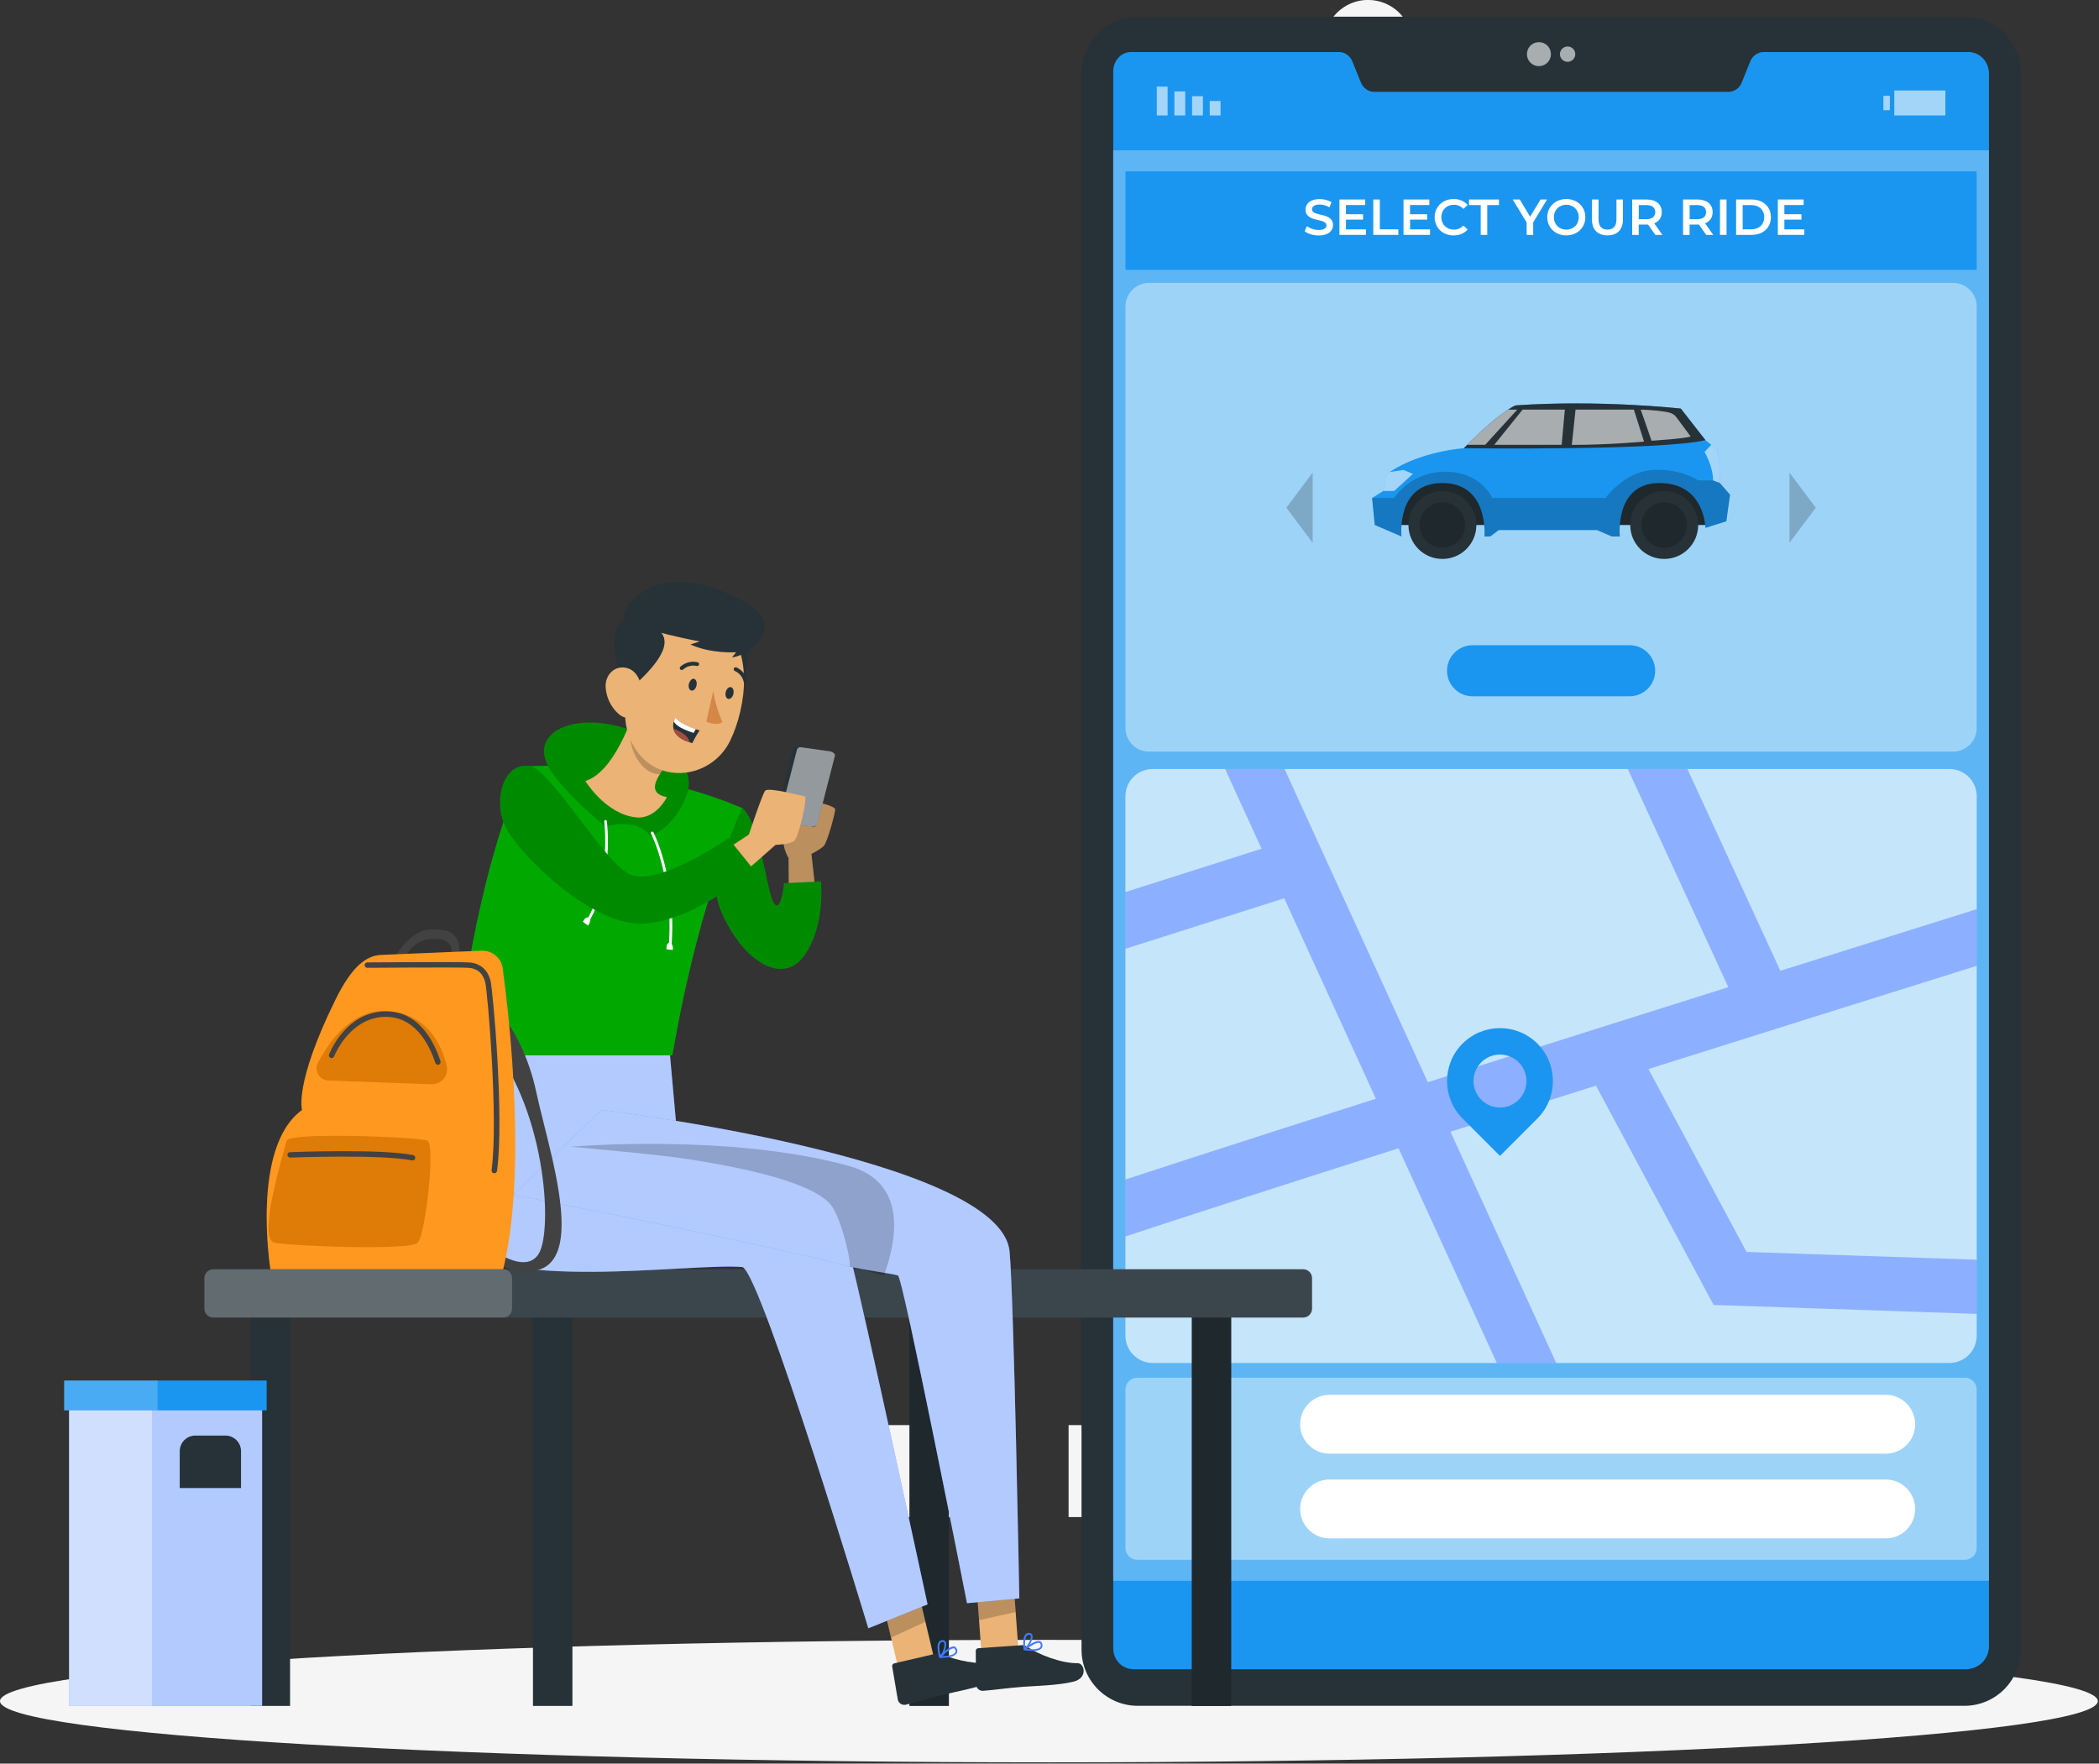 <svg width="388" height="326" viewBox="0 0 388 326" fill="none" xmlns="http://www.w3.org/2000/svg">
<rect x="0" y="0" width="388" height="326" fill="#333333" stroke="none"/>
<g clip-path="url(#clip0_297_1793)">
<path d="M349.86 265.73C350.08 263.11 349.72 259.72 346.66 258.71C341.48 257 338.41 252.99 338.58 248.46C338.75 243.92 333.3 239.51 329.21 243.76C325.12 248.01 325.67 240.49 320.22 238.66C314.77 236.83 310.15 241.27 311.64 245.32C313.13 249.37 307.75 251.9 301.31 248.46C294.87 245.01 287.78 251.28 289.15 256.19C290.52 261.1 289.4 261.64 285.32 260.01C282.03 258.69 276.64 261.46 276.04 265.74H349.86V265.73Z" fill="#E0E0E0"/>
<path d="M229.199 18.74C229.199 16.3 231.179 14.31 233.629 14.31C234.069 14.31 234.499 14.38 234.899 14.5C234.839 14.06 234.799 13.6 234.799 13.14C234.799 7.96 238.999 3.77 244.169 3.77C244.759 3.77 245.339 3.83 245.899 3.93C247.339 1.57 249.929 -0.01 252.889 -0.01C257.379 -0.01 261.019 3.6 261.079 8.07C261.129 8.07 261.169 8.07 261.219 8.07C265.389 8.07 268.769 11.45 268.769 15.62C268.769 19.79 265.389 23.17 261.219 23.17H233.489C231.099 23.1 229.189 21.15 229.189 18.74H229.199Z" fill="#F5F5F5"/>
<path d="M328.459 43.26C328.459 41.74 329.689 40.51 331.209 40.51C331.479 40.51 331.749 40.55 331.999 40.63C331.959 40.35 331.939 40.07 331.939 39.79C331.939 36.57 334.549 33.96 337.769 33.96C338.139 33.96 338.499 34 338.839 34.06C339.739 32.59 341.349 31.61 343.189 31.61C345.979 31.61 348.239 33.85 348.279 36.63C348.309 36.63 348.339 36.63 348.359 36.63C350.949 36.63 353.049 38.73 353.049 41.32C353.049 43.91 350.949 46.01 348.359 46.01H331.119C329.639 45.96 328.449 44.75 328.449 43.26H328.459Z" fill="#F5F5F5"/>
<path d="M347.939 153.49C348.049 153.1 348.109 152.66 348.139 152.17C348.299 149.43 350.919 149.87 353.139 149.49C354.879 149.2 350.279 144.81 353.779 143.4C354.429 143.14 355.139 142.84 355.469 142.22C355.909 141.4 355.469 140.33 354.709 139.79C353.949 139.25 352.979 139.14 352.049 139.12C351.479 138.43 351.939 137.38 352.499 136.67C353.049 135.96 353.729 135.15 353.519 134.28C353.199 132.96 351.359 132.91 350.019 133.17C349.529 132.37 349.539 131.37 349.299 130.47C349.059 129.56 348.339 128.61 347.409 128.72C346.529 128.83 345.999 129.82 345.139 130.02C344.139 130.26 343.279 129.37 342.489 128.71C341.709 128.05 340.339 127.63 339.799 128.51C339.479 129.03 339.669 129.76 339.329 130.28C338.749 131.17 337.369 130.62 336.509 129.99C335.649 129.36 334.289 128.79 333.689 129.66C333.509 129.93 333.459 130.27 333.359 130.58C332.949 131.75 331.689 132.33 330.709 133.08C329.729 133.83 328.949 135.32 329.779 136.24C330.189 136.69 330.909 136.87 331.119 137.45C331.379 138.17 330.639 138.81 330.059 139.31C329.089 140.13 328.919 142.6 330.199 143.27C330.739 143.55 331.519 143.64 331.659 144.23C331.779 144.76 331.239 145.17 330.879 145.58C329.899 146.7 330.309 148.72 331.659 149.37C331.969 149.52 332.339 149.64 332.459 149.96C332.539 150.19 332.459 150.44 332.389 150.68C332.269 151.12 332.219 151.59 332.269 152.05C332.279 152.21 332.319 152.38 332.439 152.48C332.549 152.57 332.699 152.59 332.849 152.59C334.699 152.67 335.589 152.02 336.719 153.63C336.829 153.78 336.939 153.94 337.099 154.04C337.249 154.13 337.429 154.15 337.609 154.17C338.879 154.27 339.709 153.48 340.869 153.33C342.479 153.12 342.819 153.96 344.239 154.62C346.469 155.67 347.549 155.02 347.969 153.5L347.939 153.49Z" fill="#EBEBEB"/>
<path d="M326.66 151.19C326.77 150.8 326.83 150.36 326.86 149.87C327.02 147.13 329.64 147.57 331.86 147.19C333.6 146.9 329 142.51 332.5 141.1C333.15 140.84 333.86 140.54 334.19 139.92C334.63 139.1 334.19 138.03 333.43 137.49C332.67 136.95 331.7 136.84 330.77 136.82C330.2 136.13 330.66 135.08 331.22 134.37C331.77 133.66 332.45 132.85 332.24 131.98C331.92 130.66 330.08 130.61 328.74 130.87C328.25 130.07 328.26 129.07 328.02 128.17C327.78 127.26 327.06 126.31 326.13 126.42C325.25 126.53 324.72 127.52 323.86 127.72C322.86 127.96 322 127.07 321.21 126.41C320.43 125.75 319.06 125.33 318.52 126.21C318.2 126.73 318.39 127.46 318.05 127.98C317.47 128.87 316.09 128.32 315.23 127.69C314.37 127.06 313.01 126.49 312.41 127.36C312.23 127.63 312.18 127.97 312.08 128.28C311.67 129.45 310.41 130.03 309.43 130.78C308.45 131.53 307.67 133.02 308.5 133.94C308.91 134.39 309.63 134.57 309.84 135.15C310.1 135.87 309.36 136.51 308.78 137.01C307.81 137.83 307.64 140.3 308.92 140.97C309.46 141.25 310.24 141.34 310.38 141.93C310.5 142.46 309.96 142.87 309.6 143.28C308.62 144.4 309.03 146.42 310.38 147.07C310.69 147.22 311.06 147.34 311.18 147.66C311.26 147.89 311.18 148.14 311.11 148.38C310.99 148.82 310.94 149.29 310.99 149.75C311 149.91 311.04 150.08 311.16 150.18C311.27 150.27 311.42 150.29 311.57 150.29C313.42 150.37 314.31 149.72 315.44 151.33C315.55 151.48 315.66 151.64 315.82 151.74C315.97 151.83 316.15 151.85 316.33 151.87C317.6 151.97 318.43 151.18 319.59 151.03C321.2 150.82 321.54 151.66 322.96 152.32C325.19 153.37 326.27 152.72 326.69 151.2L326.66 151.19Z" fill="#EBEBEB"/>
<path d="M324.609 137.64C324.719 137.25 324.779 136.81 324.809 136.32C324.969 133.58 327.589 134.02 329.809 133.64C331.549 133.35 326.949 128.96 330.449 127.55C331.099 127.29 331.809 126.99 332.139 126.37C332.579 125.55 332.139 124.48 331.379 123.94C330.619 123.4 329.649 123.29 328.719 123.27C328.149 122.58 328.609 121.53 329.169 120.82C329.719 120.11 330.399 119.3 330.189 118.43C329.869 117.11 328.029 117.06 326.689 117.32C326.199 116.52 326.209 115.52 325.969 114.62C325.729 113.71 325.009 112.76 324.079 112.87C323.199 112.98 322.669 113.97 321.809 114.17C320.809 114.41 319.949 113.52 319.159 112.86C318.379 112.2 317.009 111.78 316.469 112.66C316.149 113.18 316.339 113.91 315.999 114.43C315.419 115.32 314.039 114.77 313.179 114.14C312.319 113.51 310.959 112.94 310.359 113.81C310.179 114.08 310.129 114.42 310.029 114.73C309.619 115.9 308.359 116.48 307.379 117.23C306.399 117.98 305.619 119.47 306.449 120.39C306.859 120.84 307.579 121.02 307.789 121.6C308.049 122.32 307.309 122.96 306.729 123.46C305.759 124.28 305.589 126.75 306.869 127.42C307.409 127.7 308.189 127.79 308.329 128.38C308.449 128.91 307.909 129.32 307.549 129.73C306.569 130.85 306.979 132.87 308.329 133.52C308.639 133.67 309.009 133.79 309.129 134.11C309.209 134.34 309.129 134.59 309.059 134.83C308.939 135.27 308.889 135.74 308.939 136.2C308.949 136.36 308.989 136.53 309.109 136.63C309.219 136.72 309.369 136.74 309.519 136.74C311.369 136.82 312.259 136.17 313.389 137.78C313.499 137.93 313.609 138.09 313.769 138.19C313.919 138.28 314.099 138.3 314.279 138.32C315.549 138.42 316.379 137.63 317.539 137.48C319.149 137.27 319.489 138.11 320.909 138.77C323.139 139.82 324.219 139.17 324.639 137.65L324.609 137.64Z" fill="#EBEBEB"/>
<path d="M310.589 144.39C310.699 144 310.759 143.56 310.789 143.07C310.949 140.33 313.569 140.77 315.789 140.39C317.529 140.1 312.929 135.71 316.429 134.3C317.079 134.04 317.789 133.74 318.119 133.12C318.559 132.3 318.119 131.23 317.359 130.69C316.599 130.15 315.629 130.04 314.699 130.02C314.129 129.33 314.589 128.28 315.149 127.57C315.699 126.86 316.379 126.05 316.169 125.18C315.849 123.86 314.009 123.81 312.669 124.07C312.179 123.27 312.189 122.27 311.949 121.37C311.709 120.46 310.989 119.51 310.059 119.62C309.179 119.73 308.649 120.72 307.789 120.92C306.789 121.16 305.929 120.27 305.139 119.61C304.359 118.95 302.989 118.53 302.449 119.41C302.129 119.93 302.319 120.66 301.979 121.18C301.399 122.07 300.019 121.52 299.159 120.89C298.299 120.26 296.939 119.69 296.339 120.56C296.159 120.83 296.109 121.17 296.009 121.48C295.599 122.65 294.339 123.23 293.359 123.98C292.379 124.73 291.599 126.22 292.429 127.14C292.839 127.59 293.559 127.77 293.769 128.35C294.029 129.07 293.289 129.71 292.709 130.21C291.739 131.03 291.569 133.5 292.849 134.17C293.389 134.45 294.169 134.54 294.309 135.13C294.429 135.66 293.889 136.07 293.529 136.48C292.549 137.6 292.959 139.62 294.309 140.27C294.619 140.42 294.989 140.54 295.109 140.86C295.189 141.09 295.109 141.34 295.039 141.57C294.919 142.01 294.869 142.48 294.919 142.94C294.929 143.1 294.969 143.27 295.089 143.37C295.199 143.46 295.349 143.48 295.499 143.48C297.349 143.56 298.239 142.91 299.369 144.52C299.479 144.67 299.589 144.83 299.749 144.93C299.899 145.02 300.079 145.04 300.259 145.06C301.529 145.16 302.359 144.37 303.519 144.22C305.129 144.01 305.469 144.85 306.889 145.51C309.119 146.56 310.199 145.91 310.619 144.39H310.589Z" fill="#EBEBEB"/>
<path d="M296.429 141.27C296.539 140.88 296.599 140.44 296.629 139.95C296.789 137.21 299.409 137.65 301.629 137.27C303.369 136.98 298.769 132.59 302.269 131.18C302.919 130.92 303.629 130.62 303.959 130C304.399 129.18 303.959 128.11 303.199 127.57C302.439 127.03 301.469 126.92 300.539 126.9C299.969 126.21 300.429 125.16 300.989 124.45C301.539 123.74 302.219 122.93 302.009 122.06C301.689 120.74 299.849 120.69 298.509 120.95C298.019 120.15 298.029 119.15 297.789 118.25C297.549 117.34 296.829 116.39 295.899 116.5C295.019 116.61 294.489 117.6 293.629 117.8C292.629 118.04 291.769 117.15 290.979 116.49C290.199 115.83 288.829 115.41 288.289 116.29C287.969 116.81 288.159 117.54 287.819 118.06C287.239 118.95 285.859 118.4 284.999 117.77C284.139 117.14 282.779 116.57 282.179 117.44C281.999 117.71 281.949 118.05 281.849 118.36C281.439 119.53 280.179 120.11 279.199 120.86C278.219 121.61 277.439 123.1 278.269 124.02C278.679 124.47 279.399 124.65 279.609 125.23C279.869 125.95 279.129 126.59 278.549 127.09C277.579 127.91 277.409 130.38 278.689 131.05C279.229 131.33 280.019 131.42 280.149 132.01C280.269 132.54 279.729 132.95 279.369 133.36C278.389 134.48 278.799 136.5 280.149 137.15C280.459 137.3 280.829 137.42 280.949 137.74C281.029 137.97 280.949 138.22 280.879 138.45C280.759 138.89 280.709 139.36 280.759 139.82C280.769 139.98 280.809 140.15 280.929 140.25C281.039 140.34 281.189 140.36 281.339 140.36C283.189 140.44 284.079 139.79 285.209 141.4C285.319 141.55 285.429 141.71 285.589 141.81C285.739 141.9 285.919 141.92 286.099 141.94C287.369 142.04 288.199 141.25 289.359 141.1C290.969 140.89 291.309 141.73 292.729 142.39C294.959 143.44 296.039 142.79 296.459 141.27H296.429Z" fill="#EBEBEB"/>
<path d="M296.239 156.42C296.319 156.12 296.369 155.77 296.399 155.38C296.529 153.22 298.589 153.57 300.339 153.27C301.709 153.04 298.089 149.59 300.839 148.47C301.349 148.26 301.909 148.03 302.169 147.54C302.519 146.9 302.169 146.05 301.569 145.63C300.969 145.21 300.209 145.12 299.479 145.1C299.029 144.55 299.399 143.73 299.829 143.17C300.269 142.61 300.799 141.98 300.629 141.29C300.379 140.25 298.929 140.21 297.879 140.41C297.489 139.78 297.499 139 297.309 138.28C297.119 137.57 296.549 136.82 295.819 136.91C295.129 136.99 294.709 137.77 294.029 137.93C293.239 138.12 292.559 137.42 291.949 136.9C291.329 136.38 290.249 136.05 289.829 136.74C289.579 137.15 289.729 137.72 289.459 138.13C288.999 138.83 287.919 138.4 287.239 137.9C286.569 137.4 285.489 136.95 285.019 137.64C284.869 137.85 284.839 138.12 284.759 138.36C284.439 139.28 283.449 139.74 282.669 140.33C281.889 140.92 281.279 142.1 281.939 142.82C282.259 143.18 282.829 143.32 282.989 143.77C283.189 144.34 282.609 144.84 282.149 145.23C281.389 145.88 281.249 147.82 282.259 148.35C282.679 148.57 283.299 148.64 283.409 149.11C283.499 149.53 283.079 149.85 282.799 150.17C282.029 151.05 282.349 152.64 283.409 153.15C283.649 153.27 283.949 153.36 284.039 153.61C284.099 153.79 284.039 153.99 283.979 154.17C283.879 154.52 283.849 154.89 283.879 155.25C283.889 155.37 283.919 155.51 284.009 155.59C284.099 155.66 284.219 155.68 284.329 155.68C285.779 155.74 286.489 155.23 287.369 156.5C287.459 156.62 287.539 156.75 287.669 156.82C287.789 156.89 287.929 156.91 288.069 156.92C289.069 157 289.719 156.38 290.639 156.26C291.909 156.1 292.179 156.75 293.289 157.28C295.049 158.11 295.899 157.6 296.229 156.4L296.239 156.42Z" fill="#EBEBEB"/>
<path d="M288.299 151.19C288.409 150.8 288.469 150.36 288.499 149.87C288.659 147.13 291.279 147.57 293.499 147.19C295.239 146.9 290.639 142.51 294.139 141.1C294.789 140.84 295.499 140.54 295.829 139.92C296.269 139.1 295.829 138.03 295.069 137.49C294.309 136.95 293.339 136.84 292.409 136.82C291.839 136.13 292.299 135.08 292.859 134.37C293.409 133.66 294.089 132.85 293.879 131.98C293.559 130.66 291.719 130.61 290.379 130.87C289.889 130.07 289.899 129.07 289.659 128.17C289.419 127.26 288.699 126.31 287.769 126.42C286.889 126.53 286.359 127.52 285.499 127.72C284.499 127.96 283.639 127.07 282.849 126.41C282.069 125.75 280.699 125.33 280.159 126.21C279.839 126.73 280.029 127.46 279.689 127.98C279.109 128.87 277.729 128.32 276.869 127.69C276.009 127.06 274.649 126.49 274.049 127.36C273.869 127.63 273.819 127.97 273.719 128.28C273.309 129.45 272.049 130.03 271.069 130.78C270.089 131.53 269.309 133.02 270.139 133.94C270.549 134.39 271.269 134.57 271.479 135.15C271.739 135.87 270.999 136.51 270.419 137.01C269.449 137.83 269.279 140.3 270.559 140.97C271.099 141.25 271.879 141.34 272.019 141.93C272.139 142.46 271.599 142.87 271.239 143.28C270.259 144.4 270.669 146.42 272.019 147.07C272.329 147.22 272.699 147.34 272.819 147.66C272.899 147.89 272.819 148.14 272.749 148.38C272.629 148.82 272.579 149.29 272.629 149.75C272.639 149.91 272.679 150.08 272.799 150.18C272.909 150.27 273.059 150.29 273.209 150.29C275.059 150.37 275.949 149.72 277.079 151.33C277.189 151.48 277.299 151.64 277.459 151.74C277.609 151.83 277.789 151.85 277.969 151.87C279.239 151.97 280.069 151.18 281.229 151.03C282.839 150.82 283.179 151.66 284.599 152.32C286.829 153.37 287.909 152.72 288.329 151.2L288.299 151.19Z" fill="#EBEBEB"/>
<path d="M310.589 127.72C310.699 127.33 310.759 126.89 310.789 126.4C310.949 123.66 313.569 124.1 315.789 123.72C317.529 123.43 312.929 119.04 316.429 117.63C317.079 117.37 317.789 117.07 318.119 116.45C318.559 115.63 318.119 114.56 317.359 114.02C316.599 113.48 315.629 113.37 314.699 113.35C314.129 112.66 314.589 111.61 315.149 110.9C315.699 110.19 316.379 109.38 316.169 108.51C315.849 107.19 314.009 107.14 312.669 107.4C312.179 106.6 312.189 105.6 311.949 104.7C311.709 103.79 310.989 102.84 310.059 102.95C309.179 103.06 308.649 104.05 307.789 104.25C306.789 104.49 305.929 103.6 305.139 102.94C304.359 102.28 302.989 101.86 302.449 102.74C302.129 103.26 302.319 103.99 301.979 104.51C301.399 105.4 300.019 104.85 299.159 104.22C298.299 103.59 296.939 103.02 296.339 103.89C296.159 104.16 296.109 104.5 296.009 104.81C295.599 105.98 294.339 106.56 293.359 107.31C292.379 108.06 291.599 109.55 292.429 110.47C292.839 110.92 293.559 111.1 293.769 111.68C294.029 112.4 293.289 113.04 292.709 113.54C291.739 114.36 291.569 116.83 292.849 117.5C293.389 117.78 294.169 117.87 294.309 118.46C294.429 118.99 293.889 119.4 293.529 119.81C292.549 120.93 292.959 122.95 294.309 123.6C294.619 123.75 294.989 123.87 295.109 124.19C295.189 124.42 295.109 124.67 295.039 124.91C294.919 125.35 294.869 125.82 294.919 126.28C294.929 126.44 294.969 126.61 295.089 126.71C295.199 126.8 295.349 126.82 295.499 126.82C297.349 126.9 298.239 126.25 299.369 127.86C299.479 128.01 299.589 128.17 299.749 128.27C299.899 128.36 300.079 128.38 300.259 128.4C301.529 128.5 302.359 127.71 303.519 127.56C305.129 127.35 305.469 128.19 306.889 128.85C309.119 129.9 310.199 129.25 310.619 127.73L310.589 127.72Z" fill="#EBEBEB"/>
<path d="M328.79 128.65C328.9 128.26 328.96 127.82 328.99 127.33C329.15 124.59 331.77 125.03 333.99 124.65C335.73 124.36 331.13 119.97 334.63 118.56C335.28 118.3 335.99 118 336.32 117.38C336.76 116.56 336.32 115.49 335.56 114.95C334.8 114.41 333.83 114.3 332.9 114.28C332.33 113.59 332.79 112.54 333.35 111.83C333.9 111.12 334.58 110.31 334.37 109.44C334.05 108.12 332.21 108.07 330.87 108.33C330.38 107.53 330.39 106.53 330.15 105.63C329.91 104.72 329.19 103.77 328.26 103.88C327.38 103.99 326.85 104.98 325.99 105.18C324.99 105.42 324.13 104.53 323.34 103.87C322.56 103.21 321.19 102.79 320.65 103.67C320.33 104.19 320.52 104.92 320.18 105.44C319.6 106.33 318.22 105.78 317.36 105.15C316.5 104.52 315.14 103.95 314.54 104.82C314.36 105.09 314.31 105.43 314.21 105.74C313.8 106.91 312.54 107.49 311.56 108.24C310.58 108.99 309.8 110.48 310.63 111.4C311.04 111.85 311.76 112.03 311.97 112.61C312.23 113.33 311.49 113.97 310.91 114.47C309.94 115.29 309.77 117.76 311.05 118.43C311.59 118.71 312.37 118.8 312.51 119.39C312.63 119.92 312.09 120.33 311.73 120.74C310.75 121.86 311.16 123.88 312.51 124.53C312.82 124.68 313.19 124.8 313.31 125.12C313.39 125.35 313.31 125.6 313.24 125.84C313.12 126.28 313.07 126.75 313.12 127.21C313.13 127.37 313.17 127.54 313.29 127.64C313.4 127.73 313.55 127.75 313.7 127.75C315.55 127.83 316.44 127.18 317.57 128.79C317.68 128.94 317.79 129.1 317.95 129.2C318.1 129.29 318.28 129.31 318.46 129.33C319.73 129.43 320.56 128.64 321.72 128.49C323.33 128.28 323.67 129.12 325.09 129.78C327.32 130.83 328.4 130.18 328.82 128.66L328.79 128.65Z" fill="#EBEBEB"/>
<path d="M339.849 136.1C339.959 135.71 340.019 135.27 340.049 134.78C340.209 132.04 342.829 132.48 345.049 132.1C346.789 131.81 342.189 127.42 345.689 126.01C346.339 125.75 347.049 125.45 347.379 124.83C347.819 124.01 347.379 122.94 346.619 122.4C345.859 121.86 344.889 121.75 343.959 121.73C343.389 121.04 343.849 119.99 344.409 119.28C344.959 118.57 345.639 117.76 345.429 116.89C345.109 115.57 343.269 115.52 341.929 115.78C341.439 114.98 341.449 113.98 341.209 113.08C340.969 112.17 340.249 111.22 339.319 111.33C338.439 111.44 337.909 112.43 337.049 112.63C336.049 112.87 335.189 111.98 334.399 111.32C333.619 110.66 332.249 110.24 331.709 111.12C331.389 111.64 331.579 112.37 331.239 112.89C330.659 113.78 329.279 113.23 328.419 112.6C327.559 111.97 326.199 111.4 325.599 112.27C325.419 112.54 325.369 112.88 325.269 113.19C324.859 114.36 323.599 114.94 322.619 115.69C321.639 116.44 320.859 117.93 321.689 118.85C322.099 119.3 322.819 119.48 323.029 120.06C323.289 120.78 322.549 121.42 321.969 121.92C320.999 122.74 320.829 125.21 322.109 125.88C322.649 126.16 323.429 126.25 323.569 126.84C323.689 127.37 323.149 127.78 322.789 128.19C321.809 129.31 322.219 131.33 323.569 131.98C323.879 132.13 324.249 132.25 324.369 132.57C324.449 132.8 324.369 133.05 324.299 133.29C324.179 133.73 324.129 134.2 324.179 134.66C324.189 134.82 324.229 134.99 324.349 135.09C324.459 135.18 324.609 135.2 324.759 135.2C326.609 135.28 327.499 134.63 328.629 136.24C328.739 136.39 328.849 136.55 329.009 136.65C329.159 136.74 329.339 136.76 329.519 136.78C330.789 136.88 331.619 136.09 332.779 135.94C334.389 135.73 334.729 136.57 336.149 137.23C338.379 138.28 339.459 137.63 339.879 136.11L339.849 136.1Z" fill="#EBEBEB"/>
<path d="M336.499 145.51C336.499 145.51 331.879 152.05 330.279 154.12C328.689 156.19 320.709 169.11 319.629 177.65C319.509 178.56 319.399 179.35 319.289 180.03C322.719 202.66 322.179 244.07 322.059 251.16H311.199C311.099 243.17 310.179 170.1 309.839 167.87C309.479 165.51 304.939 156.52 297.919 152.83C290.909 149.14 284.839 136.91 284.839 136.91H287.079C287.079 136.91 291.219 144.4 297.119 148.55C297.979 149.15 298.859 149.65 299.769 150.12C299.559 143.37 302.119 136.91 302.119 136.91L303.329 138.03C301.699 144.7 301.909 148.98 302.409 151.43C304.389 152.42 306.439 153.57 308.509 155.51C314.629 147.55 318.069 129.36 318.069 129.36L319.639 130.22C319.639 130.22 319.129 135.16 317.619 141.38C316.469 146.09 313.099 154.96 311.529 158.98C313.089 161.15 314.639 163.95 316.149 167.66C316.319 167.4 316.509 167.16 316.739 166.95C320.729 163.35 328.219 146.32 328.219 146.32C330.029 142.36 327.259 131.97 327.259 131.97H329.349L330.289 141.06L335.549 135.32L336.509 136.12L330.929 143.29L328.059 152.38L335.549 144.09L336.509 145.52L336.499 145.51Z" fill="#E6E6E6"/>
<path d="M348.649 263.43H325.979V280.43H348.649V263.43Z" fill="#F5F5F5"/>
<path d="M305.199 263.43H283.479V280.43H305.199V263.43Z" fill="#F5F5F5"/>
<path d="M262.699 263.43H240.029V280.43H262.699V263.43Z" fill="#F5F5F5"/>
<path d="M219.249 263.43H197.529V280.43H219.249V263.43Z" fill="#F5F5F5"/>
<path d="M176.749 263.43H155.029V280.43H176.749V263.43Z" fill="#F5F5F5"/>
<path d="M48.31 263.43H25.64V280.43H48.31V263.43Z" fill="#F5F5F5"/>
<path d="M193.89 325.77C300.972 325.77 387.78 320.702 387.78 314.45C387.78 308.198 300.972 303.13 193.89 303.13C86.808 303.13 0 308.198 0 314.45C0 320.702 86.808 325.77 193.89 325.77Z" fill="#F5F5F5"/>
<path d="M210.32 3.08H363.12C368.86 3.08 373.52 7.74 373.52 13.48V304.92C373.52 310.66 368.86 315.32 363.12 315.32H210.32C204.58 315.32 199.92 310.66 199.92 304.92V13.49C199.92 7.75 204.58 3.09 210.32 3.09V3.08Z" fill="#263238"/>
<path d="M367.66 13.54V304.31C367.66 306.7 365.74 308.56 363.35 308.56H209.63C207.43 308.56 205.78 306.86 205.78 304.66V13.19C205.78 11.29 207.18 9.62 209.08 9.62H247.51C248.6 9.62 249.58 10.33 249.98 11.35L251.57 15.27C251.97 16.28 252.96 16.98 254.04 16.98H319.47C320.56 16.98 321.54 16.31 321.94 15.3L323.53 11.36C323.93 10.34 324.92 9.62 326 9.62H363.88C365.98 9.62 367.65 11.44 367.65 13.54H367.66Z" fill="#1A96F0"/>
<path opacity="0.3" d="M367.66 27.79H205.77V292.21H367.66V27.79Z" fill="white"/>
<path opacity="0.6" d="M223.62 21.34H225.62V18.67H223.62V21.34Z" fill="white"/>
<path opacity="0.6" d="M220.36 21.34H222.36V17.78H220.36V21.34Z" fill="white"/>
<path opacity="0.6" d="M217.09 21.34H219.09V16.9H217.09V21.34Z" fill="white"/>
<path opacity="0.6" d="M213.83 21.34H215.83V16.01H213.83V21.34Z" fill="white"/>
<path opacity="0.6" d="M349.34 17.7H348.15V20.37H349.34V17.7Z" fill="white"/>
<path opacity="0.6" d="M350.161 21.34H359.601V16.73H350.161V21.34Z" fill="white"/>
<path opacity="0.4" d="M361.02 52.29H212.41C209.997 52.29 208.04 54.247 208.04 56.66V134.57C208.04 136.984 209.997 138.94 212.41 138.94H361.02C363.434 138.94 365.39 136.984 365.39 134.57V56.66C365.39 54.247 363.434 52.29 361.02 52.29Z" fill="white"/>
<path d="M256.399 97.04H315.749L314.559 86.41L297.459 82.75L281.569 85.52L262.429 87.4L257.679 92.84L256.399 97.04Z" fill="#263238"/>
<path opacity="0.2" d="M256.399 97.04H315.749L314.559 86.41L297.459 82.75L281.569 85.52L262.429 87.4L257.679 92.84L256.399 97.04Z" fill="black"/>
<path d="M272.91 97.04C272.91 100.51 270.1 103.32 266.63 103.32C263.16 103.32 260.35 100.51 260.35 97.04C260.35 93.57 263.16 90.76 266.63 90.76C270.1 90.76 272.91 93.57 272.91 97.04Z" fill="#263238"/>
<path opacity="0.2" d="M266.63 101.24C268.949 101.24 270.83 99.36 270.83 97.04C270.83 94.721 268.949 92.84 266.63 92.84C264.31 92.84 262.43 94.721 262.43 97.04C262.43 99.36 264.31 101.24 266.63 101.24Z" fill="black"/>
<path d="M313.91 97.04C313.91 100.51 311.1 103.32 307.63 103.32C304.16 103.32 301.35 100.51 301.35 97.04C301.35 93.57 304.16 90.76 307.63 90.76C311.1 90.76 313.91 93.57 313.91 97.04Z" fill="#263238"/>
<path opacity="0.2" d="M307.63 101.24C309.949 101.24 311.83 99.36 311.83 97.04C311.83 94.721 309.949 92.84 307.63 92.84C305.31 92.84 303.43 94.721 303.43 97.04C303.43 99.36 305.31 101.24 307.63 101.24Z" fill="black"/>
<path d="M319.8 91.45L319.11 96.36L315.25 97.58C315.25 97.58 315.15 89.28 306.75 89.28C298.35 89.28 299.43 99.17 299.43 99.17H297.96L295.19 97.98H277.05L275.47 99.17H274.4C274.4 99.17 275.29 89.28 266.63 89.28C257.97 89.28 259.07 99.17 259.07 99.17L254.12 97.04L253.63 92.05L255.7 90.76L256.2 87.73C256.42 87.56 256.65 87.4 256.88 87.25C262.67 83.37 270.59 82.85 270.59 82.85C277.4 75.92 280.16 74.94 280.16 74.94C295.79 73.85 310.7 75.53 310.7 75.53L315.25 81.36L316.32 82.23L317.43 83.14C318.12 86.31 317.92 89.28 317.92 89.28L319.8 91.45Z" fill="#1A96F0"/>
<path opacity="0.6" d="M261.18 87.59L257.71 90.76H255.7L256.2 87.73C256.42 87.56 256.65 87.4 256.88 87.25L259.4 86.87L261.18 87.59Z" fill="white"/>
<path opacity="0.6" d="M317.92 89.28L316.66 88.81C316.66 86.18 315.08 83.54 315.08 83.54L316.32 82.23L317.43 83.14C318.12 86.31 317.92 89.28 317.92 89.28Z" fill="white"/>
<path d="M315.25 81.36C307.02 83.33 270.59 82.85 270.59 82.85C270.8 82.64 271 82.43 271.21 82.23C274.96 78.47 277.4 76.61 278.77 75.72C279.72 75.09 280.16 74.94 280.16 74.94C295.79 73.85 310.7 75.53 310.7 75.53L315.25 81.36Z" fill="#263238"/>
<path opacity="0.6" d="M280.47 75.72L274.53 82.23H271.21C274.96 78.47 277.4 76.61 278.77 75.72H280.47Z" fill="white"/>
<path opacity="0.6" d="M276.21 82.23L281.45 75.72H289.26L288.67 82.23H276.21Z" fill="white"/>
<path opacity="0.6" d="M290.55 82.23L291.24 75.72H302.02L303.9 81.63C303.9 81.63 297.37 82.24 290.55 82.24V82.23Z" fill="white"/>
<path opacity="0.6" d="M303.29 75.72L305.29 81.47C305.29 81.47 311.62 81.07 312.51 80.68L309.86 77.1C309.41 76.49 308.68 76.24 307.93 76.13C305.26 75.72 303.3 75.72 303.3 75.72H303.29Z" fill="white"/>
<path opacity="0.2" d="M319.8 91.45L319.11 96.36L315.25 97.58C315.25 97.58 315.15 89.28 306.75 89.28C298.35 89.28 299.43 99.17 299.43 99.17H297.96L295.19 97.98H277.05L275.47 99.17H274.4C274.4 99.17 275.29 89.28 266.63 89.28C257.97 89.28 259.07 99.17 259.07 99.17L254.12 97.04L253.63 92.05H257.71C257.71 92.05 260.68 87.2 267.21 87.2C273.74 87.2 275.84 92.05 275.84 92.05H296.78C296.78 92.05 300.34 87.13 305.58 86.87C310.82 86.61 313.91 88.81 313.91 88.81H316.66L317.92 89.28L319.8 91.45Z" fill="black"/>
<path d="M301.24 128.71H272.2C269.59 128.71 267.48 126.6 267.48 123.99C267.48 121.38 269.59 119.27 272.2 119.27H301.24C303.85 119.27 305.96 121.38 305.96 123.99C305.96 126.6 303.85 128.71 301.24 128.71Z" fill="#1A96F0"/>
<path d="M365.39 31.68H208.04V49.88H365.39V31.68Z" fill="#1A96F0"/>
<path opacity="0.6" d="M286.69 10.01C286.69 11.24 285.7 12.23 284.47 12.23C283.24 12.23 282.25 11.24 282.25 10.01C282.25 8.78 283.24 7.79 284.47 7.79C285.7 7.79 286.69 8.78 286.69 10.01Z" fill="white"/>
<path opacity="0.6" d="M291.19 10.01C291.19 10.8 290.55 11.43 289.77 11.43C288.99 11.43 288.35 10.79 288.35 10.01C288.35 9.23 288.99 8.59 289.77 8.59C290.55 8.59 291.19 9.23 291.19 10.01Z" fill="white"/>
<path opacity="0.2" d="M237.78 93.85L242.65 100.35V87.35L237.78 93.85Z" fill="black"/>
<path opacity="0.2" d="M335.65 93.85L330.78 87.35V100.35L335.65 93.85Z" fill="black"/>
<path d="M241.17 42.73L241.59 41.79C242.11 42.21 242.94 42.51 243.75 42.51C244.77 42.51 245.2 42.15 245.2 41.66C245.2 40.25 241.32 41.17 241.32 38.75C241.32 37.69 242.16 36.8 243.95 36.8C244.73 36.8 245.56 37.01 246.13 37.38L245.75 38.32C245.16 37.97 244.52 37.81 243.95 37.81C242.94 37.81 242.53 38.2 242.53 38.7C242.53 40.09 246.41 39.19 246.41 41.59C246.41 42.64 245.56 43.53 243.77 43.53C242.75 43.53 241.73 43.21 241.19 42.75L241.17 42.73Z" fill="white"/>
<path d="M252.49 42.4V43.42H247.59V36.88H252.36V37.9H248.8V39.6H251.96V40.6H248.8V42.4H252.49Z" fill="white"/>
<path d="M253.85 36.88H255.06V42.39H258.48V43.42H253.85V36.88Z" fill="white"/>
<path d="M264.339 42.4V43.42H259.439V36.88H264.209V37.9H260.649V39.6H263.809V40.6H260.649V42.4H264.339Z" fill="white"/>
<path d="M265.2 40.15C265.2 38.2 266.69 36.79 268.7 36.79C269.76 36.79 270.68 37.17 271.29 37.88L270.51 38.62C270.03 38.11 269.45 37.85 268.76 37.85C267.41 37.85 266.43 38.8 266.43 40.15C266.43 41.5 267.41 42.45 268.76 42.45C269.44 42.45 270.03 42.2 270.51 41.68L271.29 42.43C270.68 43.14 269.77 43.52 268.69 43.52C266.69 43.52 265.2 42.11 265.2 40.16V40.15Z" fill="white"/>
<path d="M273.71 37.91H271.54V36.88H277.09V37.91H274.92V43.42H273.71V37.91Z" fill="white"/>
<path d="M283.41 41.11V43.42H282.2V41.13L279.63 36.88H280.93L282.84 40.06L284.77 36.88H285.97L283.41 41.11Z" fill="white"/>
<path d="M286.01 40.15C286.01 38.22 287.5 36.79 289.53 36.79C291.56 36.79 293.05 38.21 293.05 40.15C293.05 42.09 291.56 43.51 289.53 43.51C287.5 43.51 286.01 42.08 286.01 40.15ZM291.83 40.15C291.83 38.81 290.85 37.85 289.53 37.85C288.21 37.85 287.23 38.81 287.23 40.15C287.23 41.49 288.21 42.45 289.53 42.45C290.85 42.45 291.83 41.49 291.83 40.15Z" fill="white"/>
<path d="M294.28 40.57V36.88H295.49V40.52C295.49 41.86 296.1 42.44 297.15 42.44C298.2 42.44 298.8 41.86 298.8 40.52V36.88H300V40.57C300 42.47 298.93 43.51 297.14 43.51C295.35 43.51 294.27 42.47 294.27 40.57H294.28Z" fill="white"/>
<path d="M305.99 43.42L304.65 41.51C304.57 41.51 304.48 41.51 304.4 41.51H302.92V43.42H301.71V36.88H304.4C306.12 36.88 307.18 37.76 307.18 39.21C307.18 40.2 306.68 40.93 305.79 41.27L307.29 43.42H305.98H305.99ZM304.35 37.91H302.93V40.52H304.35C305.41 40.52 305.97 40.03 305.97 39.21C305.97 38.39 305.42 37.91 304.35 37.91Z" fill="white"/>
<path d="M315.39 43.42L314.05 41.51C313.97 41.51 313.88 41.51 313.8 41.51H312.32V43.42H311.11V36.88H313.8C315.52 36.88 316.58 37.76 316.58 39.21C316.58 40.2 316.08 40.93 315.19 41.27L316.69 43.42H315.38H315.39ZM313.75 37.91H312.33V40.52H313.75C314.81 40.52 315.37 40.03 315.37 39.21C315.37 38.39 314.82 37.91 313.75 37.91Z" fill="white"/>
<path d="M317.939 36.88H319.149V43.42H317.939V36.88Z" fill="white"/>
<path d="M320.92 36.88H323.78C325.9 36.88 327.35 38.19 327.35 40.15C327.35 42.11 325.9 43.42 323.78 43.42H320.92V36.88ZM323.72 42.39C325.18 42.39 326.12 41.5 326.12 40.15C326.12 38.8 325.18 37.91 323.72 37.91H322.13V42.39H323.72Z" fill="white"/>
<path d="M333.53 42.4V43.42H328.63V36.88H333.4V37.9H329.84V39.6H333V40.6H329.84V42.4H333.53Z" fill="white"/>
<path opacity="0.4" d="M360.35 142.15H213.08C210.297 142.15 208.04 144.407 208.04 147.19V246.9C208.04 249.684 210.297 251.94 213.08 251.94H360.35C363.134 251.94 365.39 249.684 365.39 246.9V147.19C365.39 144.407 363.134 142.15 360.35 142.15Z" fill="white"/>
<path opacity="0.4" d="M363.2 254.67H210.23C209.021 254.67 208.04 255.651 208.04 256.86V286.14C208.04 287.35 209.021 288.33 210.23 288.33H363.2C364.41 288.33 365.39 287.35 365.39 286.14V256.86C365.39 255.651 364.41 254.67 363.2 254.67Z" fill="white"/>
<path d="M348.58 257.83H245.77C242.77 257.83 240.33 260.27 240.33 263.27C240.33 266.27 242.77 268.71 245.77 268.71H348.58C351.59 268.71 354.02 266.27 354.02 263.27C354.02 260.27 351.58 257.83 348.58 257.83Z" fill="white"/>
<path d="M348.58 273.49H245.77C242.77 273.49 240.33 275.93 240.33 278.93C240.33 281.93 242.77 284.37 245.77 284.37H348.58C351.59 284.37 354.02 281.93 354.02 278.93C354.02 275.93 351.58 273.49 348.58 273.49Z" fill="white"/>
<path d="M365.39 178.54C345.32 184.82 324.6 191.33 304.72 197.61L322.85 231.42L365.39 232.86V242.87L316.76 241.22L295.01 200.68C285.75 203.61 276.74 206.47 268.12 209.2L287.67 251.94H276.68L258.52 212.26C238.09 218.77 220.48 224.45 208.04 228.55V218.03C211.7 216.83 215.79 215.49 220.27 214.04C229.77 210.96 241.16 207.3 254.33 203.1L237.39 166.05L208.04 175.38V164.89L233.2 156.89L226.46 142.15H237.45L263.93 200.04C274.35 196.73 285.74 193.12 298.07 189.23C305.24 186.97 312.41 184.7 319.48 182.48L300.9 142.15H311.92L329.1 179.45C342.02 175.39 354.37 171.52 365.39 168.06V178.54Z" fill="#407BFF"/>
<path opacity="0.4" d="M365.39 147.19V246.89C365.39 249.68 363.13 251.94 360.35 251.94H213.09C210.3 251.94 208.04 249.68 208.04 246.89V147.19C208.04 144.41 210.3 142.15 213.09 142.15H360.35C363.13 142.15 365.39 144.41 365.39 147.19Z" fill="white"/>
<path d="M284.19 192.91C280.37 189.09 274.17 189.09 270.35 192.91C266.53 196.73 266.53 202.93 270.35 206.75L277.27 213.67L284.19 206.75C288.01 202.93 288.01 196.73 284.19 192.91ZM280.73 203.29C278.82 205.2 275.72 205.2 273.81 203.29C271.9 201.38 271.9 198.28 273.81 196.37C275.72 194.46 278.82 194.46 280.73 196.37C282.64 198.28 282.64 201.38 280.73 203.29Z" fill="#1A96F0"/>
<path d="M175.4 239.09H168.11V315.34H175.4V239.09Z" fill="#263238"/>
<path opacity="0.2" d="M175.4 239.09H168.11V315.34H175.4V239.09Z" fill="black"/>
<path d="M227.59 239.09H220.3V315.34H227.59V239.09Z" fill="#263238"/>
<path opacity="0.2" d="M227.59 239.09H220.3V315.34H227.59V239.09Z" fill="black"/>
<path d="M105.811 239.09H98.52V315.34H105.811V239.09Z" fill="#263238"/>
<path d="M53.62 239.09H46.33V315.34H53.62V239.09Z" fill="#263238"/>
<path d="M242.53 236.26V241.9C242.53 242.81 241.8 243.55 240.89 243.55H39.43C38.52 243.55 37.78 242.81 37.78 241.9V236.26C37.78 235.36 38.52 234.62 39.43 234.62H240.89C241.8 234.62 242.53 235.36 242.53 236.26Z" fill="#263238"/>
<path opacity="0.1" d="M242.53 236.26V241.9C242.53 242.81 241.8 243.55 240.89 243.55H39.43C38.52 243.55 37.78 242.81 37.78 241.9V236.26C37.78 235.36 38.52 234.62 39.43 234.62H240.89C241.8 234.62 242.53 235.36 242.53 236.26Z" fill="white"/>
<path opacity="0.2" d="M94.65 236.26V241.9C94.65 242.81 93.92 243.55 93.01 243.55H39.43C38.52 243.55 37.78 242.81 37.78 241.9V236.26C37.78 235.36 38.52 234.62 39.43 234.62H93.01C93.92 234.62 94.65 235.36 94.65 236.26Z" fill="white"/>
<path d="M150.65 148.2C150.65 148.2 154.39 148.95 154.38 149.64C154.37 150.33 152.92 155.73 152.26 156.38C151.59 157.04 149.99 157.84 149.99 157.84L150.95 166.57L145.84 167.89L145.77 158.59C145.77 158.59 143.98 155.86 145.27 153.17C146.56 150.49 150.66 148.2 150.66 148.2H150.65Z" fill="#EBB376"/>
<path opacity="0.2" d="M150.65 148.2C150.65 148.2 154.39 148.95 154.38 149.64C154.37 150.33 152.92 155.73 152.26 156.38C151.59 157.04 149.99 157.84 149.99 157.84L150.95 166.57L145.84 167.89L145.77 158.59C145.77 158.59 143.98 155.86 145.27 153.17C146.56 150.49 150.66 148.2 150.66 148.2H150.65Z" fill="black"/>
<path d="M137.06 149.22C140.44 151.64 141.73 165.01 143.06 166.95C144.39 168.89 144.93 163.26 144.93 163.26L151.74 162.93C151.74 162.93 152.67 170.89 148.75 176.54C144.83 182.2 137.58 178 133.48 168.92C129.38 159.84 137.07 149.22 137.07 149.22H137.06Z" fill="#008A00"/>
<path d="M181.51 306.88L188.26 305.03L187.05 288.57L180.32 290.43L181.51 306.88Z" fill="#EBB376"/>
<path d="M188.67 304.13L180.85 304.67C180.58 304.67 180.36 304.9 180.37 305.18L180.42 311.4C180.47 312.07 181.05 312.59 181.72 312.55C184.45 312.32 185.74 312.07 189.18 311.8C191.29 311.65 195.48 311.55 198.34 310.88C201.2 310.22 200.46 307.41 199.2 307.44C196.19 307.49 191.98 305.84 189.91 304.43C189.55 304.19 189.12 304.08 188.68 304.11L188.67 304.13Z" fill="#263238"/>
<path d="M191.221 305.15C190.591 305.18 189.961 305.14 189.341 305.03C189.281 305.03 189.221 304.98 189.211 304.92C189.201 304.86 189.211 304.79 189.261 304.75C189.471 304.58 191.361 303.1 192.231 303.37C192.431 303.44 192.591 303.6 192.641 303.81C192.781 304.12 192.721 304.48 192.501 304.73C192.141 305.03 191.681 305.18 191.211 305.16L191.221 305.15ZM192.141 303.7C191.671 303.55 190.551 304.22 189.781 304.79C191.041 304.95 191.961 304.85 192.261 304.5C192.391 304.33 192.421 304.11 192.341 303.91C192.321 303.81 192.241 303.73 192.141 303.7Z" fill="#407BFF"/>
<path d="M189.381 305.03C189.381 305.03 189.341 305.05 189.311 305.04C189.261 305.02 189.231 304.97 189.211 304.92C189.211 304.86 188.901 302.84 189.551 302.11C189.731 301.92 189.971 301.82 190.231 301.84C190.521 301.83 190.771 302.02 190.851 302.29C191.061 303.04 190.121 304.57 189.461 305.03C189.431 305.04 189.401 305.04 189.371 305.03H189.381ZM190.151 302.19C190.021 302.19 189.901 302.26 189.811 302.36C189.421 302.79 189.451 303.95 189.511 304.6C190.071 304.05 190.661 302.9 190.551 302.4C190.531 302.31 190.461 302.2 190.231 302.19H190.151Z" fill="#407BFF"/>
<path opacity="0.2" d="M180.32 290.43L187.05 288.58L187.74 297.99L180.97 299.49L180.32 290.43Z" fill="black"/>
<path d="M172.69 306.64L166.33 309.54L164.71 302.7L162.53 293.5L168.88 290.59L171.06 299.78L172.69 306.64Z" fill="#EBB376"/>
<path opacity="0.2" d="M171.06 299.78L164.71 302.7L162.53 293.5L168.88 290.59L171.06 299.78Z" fill="black"/>
<path d="M172.96 305.69L165.32 307.47C165.05 307.52 164.87 307.78 164.92 308.05L165.96 314.19C166.11 314.85 166.77 315.26 167.43 315.12C170.09 314.45 171.32 314 174.67 313.19C176.73 312.7 180.85 311.94 183.57 310.83C186.29 309.72 185.11 307.07 183.87 307.3C180.91 307.83 176.49 306.87 174.22 305.81C173.82 305.63 173.38 305.59 172.96 305.69Z" fill="#263238"/>
<path d="M175.64 306.28C175.02 306.41 174.4 306.47 173.77 306.46C173.71 306.46 173.65 306.43 173.62 306.37C173.6 306.31 173.61 306.24 173.64 306.19C173.82 305.99 175.44 304.22 176.36 304.35C176.57 304.38 176.75 304.52 176.83 304.72C177.01 305 177.02 305.36 176.84 305.65C176.53 306 176.11 306.23 175.64 306.28ZM176.32 304.7C175.83 304.63 174.84 305.46 174.16 306.15C175.43 306.11 176.32 305.86 176.57 305.47C176.67 305.28 176.66 305.06 176.55 304.88C176.51 304.78 176.42 304.71 176.32 304.7Z" fill="#407BFF"/>
<path d="M173.8 306.46C173.8 306.46 173.76 306.49 173.74 306.49C173.69 306.47 173.65 306.44 173.62 306.39C173.61 306.33 172.99 304.39 173.51 303.56C173.65 303.35 173.88 303.21 174.14 303.18C174.42 303.12 174.71 303.27 174.83 303.53C175.15 304.23 174.47 305.9 173.89 306.45C173.86 306.47 173.83 306.47 173.8 306.47V306.46ZM174.1 303.53C173.97 303.56 173.86 303.64 173.8 303.75C173.48 304.24 173.69 305.37 173.86 306.01C174.33 305.38 174.73 304.15 174.54 303.68C174.5 303.59 174.42 303.49 174.19 303.52H174.11L174.1 303.53Z" fill="#407BFF"/>
<path d="M125.48 213.19L123.43 190.45L85.46 191.34C85.46 191.34 80.96 223.02 84.23 228.84C90.06 239.23 128.34 233.33 137.29 234.22C140.94 236.17 160.51 300.99 160.51 300.99L171.46 296.57C171.46 296.57 159.68 241.86 157 231.55C153.27 217.22 138.06 217.47 125.49 213.18L125.48 213.19Z" fill="#407BFF"/>
<path opacity="0.6" d="M125.48 213.19L123.43 190.45L85.46 191.34C85.46 191.34 80.96 223.02 84.23 228.84C90.06 239.23 128.34 233.33 137.29 234.22C140.94 236.17 160.51 300.99 160.51 300.99L171.46 296.57C171.46 296.57 159.68 241.86 157 231.55C153.27 217.22 138.06 217.47 125.49 213.18L125.48 213.19Z" fill="white"/>
<path d="M188.411 295.46L178.751 296.35C178.751 296.35 166.901 236.02 165.991 235.77C164.341 235.3 159.541 234.76 156.961 234.09C139.031 229.43 94.891 220.85 94.891 220.85L111.171 205.17C111.171 205.17 184.981 214.03 186.621 231.35C187.411 239.68 188.421 295.46 188.421 295.46H188.411Z" fill="#407BFF"/>
<path opacity="0.6" d="M188.411 295.46L178.751 296.35C178.751 296.35 166.901 236.02 165.991 235.77C164.341 235.3 159.541 234.76 156.961 234.09C139.031 229.43 94.891 220.85 94.891 220.85L111.171 205.17C111.171 205.17 184.981 214.03 186.621 231.35C187.411 239.68 188.421 295.46 188.421 295.46H188.411Z" fill="white"/>
<path opacity="0.2" d="M163.37 235.81C161.72 235.34 159.53 234.76 156.95 234.09C157.66 234.47 155.59 225.07 153.52 222.64C149.41 217.8 132.92 215.18 127.01 214.23C122.06 213.44 105.47 211.97 105.47 211.97C105.47 211.97 134.76 209.44 156.85 215.5C167.76 218.5 165.82 229.15 163.38 235.81H163.37Z" fill="black"/>
<path d="M124.29 195.09C126.51 182.36 130.25 165.3 137.16 149.35C133.52 147.81 129.78 146.54 125.96 145.55C120.38 144.04 114.72 142.85 109.01 141.99C105.06 141.57 101.08 141.46 97.11 141.66C97.11 141.66 88.55 157.65 84.21 195.09H124.29Z" fill="#00A800"/>
<path d="M143.34 151.19C143.25 151.54 143.47 151.87 143.83 151.92L150.28 152.82C150.64 152.87 151.01 152.63 151.1 152.27L154.32 139.74C154.41 139.39 154.2 138.97 153.84 138.92L147.39 138.02C147.03 137.97 146.65 138.3 146.56 138.65L143.34 151.18V151.19Z" fill="#263238"/>
<path opacity="0.5" d="M147.29 138.68L144.03 151.33C143.94 151.69 144.09 151.96 144.45 152.01L149.92 152.78C150.29 152.83 150.99 152.72 151.08 152.37L154.34 139.68C154.43 139.32 153.85 138.95 153.48 138.89L148.01 138.12C147.65 138.07 147.37 138.33 147.28 138.68H147.29Z" fill="white"/>
<path d="M111.94 152.78C111.94 152.78 101.98 144.83 100.72 140.13C99.46 135.43 105.31 132.26 113.51 134.07C121.71 135.88 129.3 141.04 126.88 147.12C124.46 153.2 120.22 154.58 120.22 154.58C120.22 154.58 118.46 151.09 111.94 152.78Z" fill="#008A00"/>
<path d="M132.67 158.05L138.43 154.27C138.43 154.27 140.87 146.89 141.43 146.17C141.99 145.45 148.06 147.1 148.73 147.19C149.4 147.28 147.62 154.79 146.81 155.44C146 156.09 143.35 156.18 143.35 156.18L136.8 161.95L132.66 158.05H132.67Z" fill="#EBB376"/>
<path d="M118.46 127.7C116.94 133.17 113.35 142.79 108.2 144.37C108.2 144.37 111.99 150.58 117.67 151.1C121.28 151.43 123.28 147.35 123.28 147.35C119.6 146.66 121 143.96 123.91 140.58L118.46 127.71V127.7Z" fill="#EBB376"/>
<path opacity="0.2" d="M120.681 132.95L123.901 140.57C123.211 141.35 122.591 142.19 122.051 143.08C118.431 143.35 115.831 137.61 116.721 135.28C117.041 134.32 120.041 133.73 120.691 132.95H120.681Z" fill="black"/>
<path d="M130.971 118.97C127.521 120.4 128.181 124.17 133.901 131.03C137.431 128 139.341 121.09 137.491 118.87C135.641 116.65 133.981 117.74 130.971 118.97Z" fill="#263238"/>
<path d="M116.781 121.92C115.581 129.39 114.501 133.69 117.371 138.31C121.691 145.25 131.541 143.92 134.951 136.96C138.001 130.71 139.461 119.54 132.911 115C128.251 111.73 121.811 112.86 118.541 117.52C117.621 118.83 117.021 120.34 116.781 121.92Z" fill="#EBB376"/>
<path d="M127.33 126.41C127.2 127.01 127.41 127.57 127.8 127.65C128.19 127.74 128.61 127.33 128.75 126.73C128.88 126.13 128.68 125.58 128.29 125.48C127.9 125.38 127.51 125.83 127.33 126.41Z" fill="#263238"/>
<path d="M134.141 127.95C134.011 128.55 134.221 129.11 134.611 129.19C135.001 129.28 135.431 128.87 135.571 128.26C135.711 127.65 135.491 127.1 135.101 127.02C134.711 126.94 134.281 127.35 134.141 127.95Z" fill="#263238"/>
<path d="M131.85 127.73C132.15 129.72 132.73 131.67 133.56 133.5C132.25 134.25 130.57 133.39 130.57 133.39L131.84 127.73H131.85Z" fill="#D58745"/>
<path d="M125.95 123.84C125.87 123.84 125.79 123.8 125.74 123.74C125.61 123.59 125.63 123.36 125.78 123.23C126.65 122.45 127.841 122.15 128.971 122.42C129.161 122.47 129.271 122.66 129.221 122.84V122.86C129.161 123.05 128.961 123.15 128.771 123.1C127.871 122.9 126.941 123.15 126.261 123.77C126.171 123.83 126.071 123.86 125.961 123.83L125.95 123.84Z" fill="#263238"/>
<path d="M137.76 126.35C137.62 126.32 137.52 126.21 137.48 126.08C137.3 125.18 136.69 124.42 135.86 124.04C135.67 123.97 135.58 123.76 135.64 123.58C135.71 123.4 135.91 123.3 136.1 123.36C137.17 123.83 137.94 124.78 138.18 125.92C138.23 126.11 138.11 126.3 137.92 126.35C137.87 126.36 137.82 126.36 137.76 126.35Z" fill="#263238"/>
<path d="M121.181 116.05C124.361 118 123.101 121.62 116.361 127.48C113.361 123.92 112.581 116.79 114.761 114.91C116.951 113.03 118.401 114.36 121.181 116.06V116.05Z" fill="#263238"/>
<path d="M111.951 127.02C112.061 128.92 112.921 130.7 114.341 131.97C116.241 133.63 118.271 132.19 118.651 129.84C118.991 127.72 118.411 124.29 116.081 123.54C113.741 122.79 111.821 124.69 111.951 127.02Z" fill="#EBB376"/>
<path d="M115.321 114.49C115.321 114.49 114.651 111.57 119.911 108.79C125.171 106.01 133.681 108.36 139.211 112.36C144.741 116.36 138.011 121.39 135.321 121.5L136.071 120.57C136.071 120.57 131.391 120.88 127.631 119.13L129.341 118.57C129.341 118.57 118.641 116.61 115.311 114.49H115.321Z" fill="#263238"/>
<path d="M129.331 135.02C128.731 135.81 127.971 137.37 127.971 137.37C127.821 137.33 127.661 137.28 127.511 137.23C125.441 136.58 124.691 135.6 124.491 134.71C124.381 134.22 124.441 133.75 124.541 133.39C124.651 132.97 124.821 132.69 124.821 132.69C125.711 133.69 127.601 134.44 128.621 134.8C129.051 134.95 129.321 135.03 129.321 135.03L129.331 135.02Z" fill="#263238"/>
<path d="M128.631 134.79L128.211 135.47C126.261 134.86 124.971 134.16 124.551 133.38C124.661 132.96 124.831 132.68 124.831 132.68C125.721 133.68 127.611 134.43 128.631 134.79Z" fill="white"/>
<path d="M127.51 137.23C125.44 136.58 124.69 135.6 124.49 134.71C125.19 134.96 126 135.33 126.65 135.88C127.15 136.3 127.39 136.78 127.51 137.23Z" fill="#A24E3F"/>
<path d="M123.9 174.68C123.9 174.68 123.89 174.68 123.88 174.68C123.74 174.68 123.64 174.55 123.65 174.41C124.48 162.16 120.38 154.16 120.34 154.09C120.28 153.97 120.32 153.82 120.45 153.75C120.57 153.69 120.72 153.73 120.79 153.86C120.83 153.94 125 162.05 124.16 174.45C124.16 174.58 124.04 174.68 123.91 174.68H123.9Z" fill="white"/>
<path d="M108.75 170.32C108.75 170.32 108.66 170.31 108.62 170.29C108.5 170.22 108.46 170.07 108.53 169.95C113.02 162.32 111.7 151.98 111.69 151.87C111.67 151.73 111.77 151.61 111.9 151.59C112.03 151.57 112.16 151.67 112.18 151.8C112.19 151.91 113.53 162.41 108.96 170.2C108.91 170.28 108.83 170.32 108.74 170.32H108.75Z" fill="white"/>
<path d="M123.71 174.26C123.71 174.26 124.51 174.3 124.37 175.6L123.2 175.48C123.2 175.48 123.07 174.39 123.71 174.26Z" fill="white"/>
<path d="M108.82 169.6C108.82 169.6 109.49 170.05 108.7 171.09L107.75 170.39C107.75 170.39 108.19 169.39 108.82 169.6Z" fill="white"/>
<path d="M98.07 141.68C101.92 142.57 111.15 158.53 116.08 161.47C121.01 164.41 134.65 154.95 134.65 154.95L139.32 160.76C139.32 160.76 128.27 170.5 118.6 170.73C108.93 170.96 95.221 157.29 93.18 152.27C91.141 147.26 93.391 140.59 98.07 141.67V141.68Z" fill="#008A00"/>
<path d="M88.601 183.02C88.601 183.02 96.351 188.82 99.131 201.88C101.911 214.93 112.341 243.8 88.601 232.4L89.211 229.7C89.211 229.7 96.781 236.16 99.551 231.81C102.311 227.46 100.881 204.12 89.731 191.72L88.601 183.02Z" fill="#424242"/>
<path d="M72.61 177.61C72.61 177.61 75.43 171.94 79.58 171.81C83.73 171.68 85.18 172.86 84.92 176.95L83.05 177.08C83.05 177.08 84.94 173.66 80.43 173.52C75.92 173.38 74.63 177.61 74.63 177.61H72.61Z" fill="#424242"/>
<path d="M49.98 234.62C49.98 234.62 46.33 212.03 55.83 205.18C55.83 205.18 54.32 200.44 61.97 184.86C65.14 178.4 67.83 176.62 70.51 176.51L89.03 175.74C90.98 175.66 92.67 177.07 92.93 179.01C94.23 188.67 97.37 216.67 93.02 234.62H49.99H49.98Z" fill="#FF981F"/>
<path d="M79.73 200.43C81.56 200.5 82.99 198.81 82.57 197.03C81.71 193.35 79.31 187.97 72.61 186.97C65.43 185.9 60.88 192.39 58.77 196.47C58.02 197.93 59.04 199.67 60.69 199.73L79.73 200.43Z" fill="#DF7B07"/>
<path d="M53 210.84C53.47 209.22 77.4 210.18 78.98 210.84C80.56 211.5 78.65 228.11 77.23 229.7C75.81 231.28 52.47 230.23 50.69 229.7C48.91 229.17 49.17 224.16 53 210.84Z" fill="#DF7B07"/>
<path d="M91.37 216.88C91.37 216.88 91.33 216.88 91.3 216.88C91.03 216.84 90.83 216.59 90.87 216.32C92.15 206.69 90.12 183.25 89.69 181.56C89.28 179.9 88.23 179.01 86.59 178.9C84.53 178.77 68.06 178.9 67.9 178.9C67.63 178.9 67.4 178.68 67.4 178.4C67.4 178.12 67.62 177.9 67.9 177.9C68.58 177.9 84.57 177.77 86.67 177.9C88.74 178.03 90.16 179.24 90.68 181.31C91.08 182.9 93.23 206.31 91.88 216.44C91.85 216.69 91.63 216.87 91.38 216.87L91.37 216.88Z" fill="#424242"/>
<path d="M76.26 214.5C76.26 214.5 76.19 214.5 76.16 214.5C70.4 213.34 53.81 213.97 53.65 213.98C53.39 213.98 53.14 213.78 53.13 213.5C53.12 213.22 53.33 212.99 53.61 212.98C54.3 212.95 70.49 212.33 76.36 213.52C76.63 213.57 76.81 213.84 76.75 214.11C76.7 214.35 76.49 214.51 76.26 214.51V214.5Z" fill="#424242"/>
<path d="M80.951 196.83C80.741 196.83 80.541 196.7 80.471 196.48C79.371 193.1 76.631 187.52 70.611 187.99C64.441 188.49 61.791 195.2 61.771 195.26C61.671 195.52 61.381 195.65 61.121 195.55C60.861 195.45 60.731 195.16 60.831 194.9C60.951 194.6 63.731 187.53 70.531 186.99C77.241 186.43 80.241 192.51 81.421 196.17C81.511 196.43 81.361 196.71 81.101 196.8C81.051 196.82 81.001 196.82 80.951 196.82V196.83Z" fill="#424242"/>
<path d="M46.941 262.29H21.091V280.36H46.941V262.29Z" fill="#263238"/>
<path d="M12.78 258.2V315.33H48.45V258.2H12.78ZM44.56 275.08H33.22V268.24C33.22 266.65 34.51 265.36 36.1 265.36H41.68C43.27 265.36 44.56 266.65 44.56 268.24V275.08Z" fill="#407BFF"/>
<path opacity="0.6" d="M12.78 258.2V315.33H48.45V258.2H12.78ZM44.56 275.08H33.22V268.24C33.22 266.65 34.51 265.36 36.1 265.36H41.68C43.27 265.36 44.56 266.65 44.56 268.24V275.08Z" fill="white"/>
<path opacity="0.4" d="M28.08 258.2H12.78V315.33H28.08V258.2Z" fill="white"/>
<path d="M49.29 255.19H11.86V260.71H49.29V255.19Z" fill="#1A96F0"/>
<path opacity="0.2" d="M29.13 255.19H11.86V260.71H29.13V255.19Z" fill="white"/>
</g>
<defs>
<clipPath id="clip0_297_1793">
<rect width="387.78" height="325.78" fill="white"/>
</clipPath>
</defs>
</svg>
